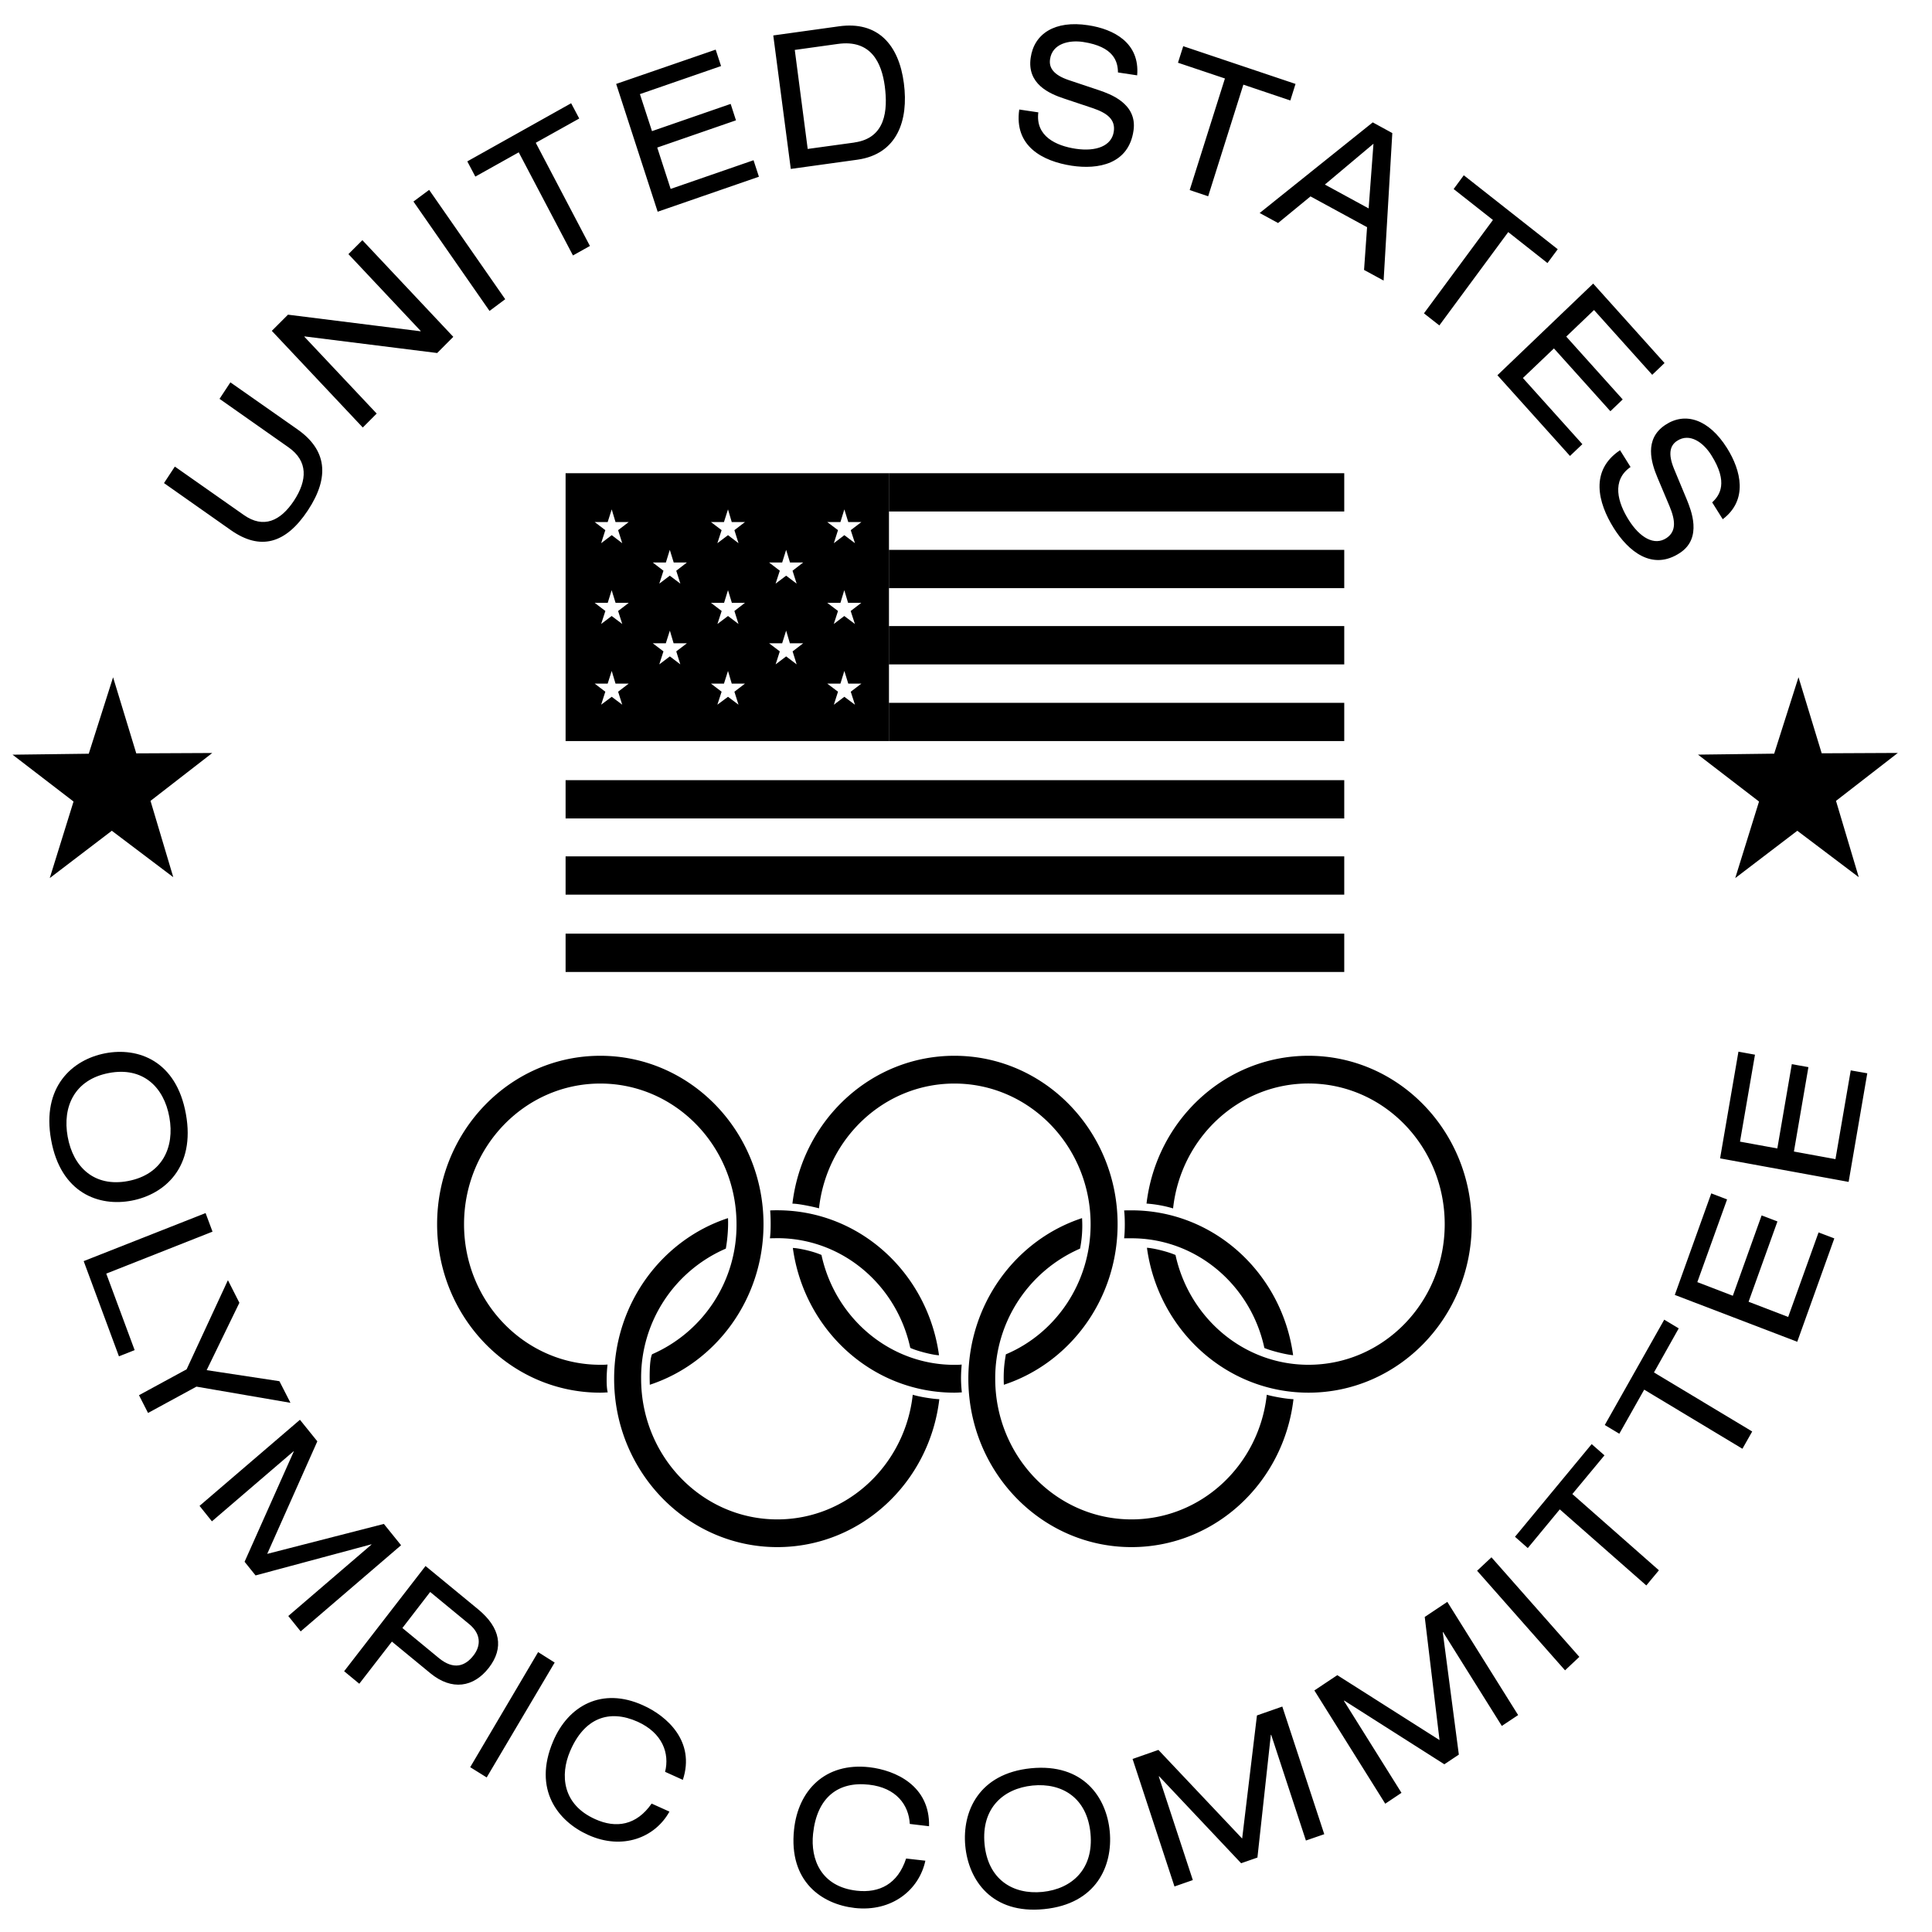 <svg xmlns="http://www.w3.org/2000/svg" width="32" height="32" fill="none"><g fill="#000" clip-path="url(#a)"><path d="m3.517 12.471-1.024.794.377 1.264-1.018-.769-1.028.784.394-1.268-1.01-.776 1.262-.016.403-1.266.384 1.26 1.261-.006Zm27.917 0-1.024.794.377 1.264-1.018-.769-1.028.784.394-1.268-1.011-.777 1.262-.016.403-1.266.384 1.26 1.261-.006ZM2.716 8.002l.18-.274 1.144.803c.324.227.605.1.829-.238.223-.34.234-.656-.089-.883l-1.144-.804.18-.273 1.113.78c.477.336.54.781.17 1.341-.37.56-.793.664-1.272.329l-1.11-.781Zm2.329-2.43-.004.005L6.239 6.85l-.23.231L4.502 5.48l.268-.268 2.195.275.004-.004-1.198-1.274.231-.231 1.506 1.601-.267.268-2.196-.275Zm1.803-2.234.26-.193 1.26 1.811-.26.194-1.26-1.812Zm1.744-.815-.719.402-.133-.252 1.72-.963.134.253-.72.402.897 1.709-.281.157-.898-1.708Zm1.614-1.133 1.648-.568.089.272-1.344.465.2.613 1.303-.451.088.272-1.304.451.222.685 1.373-.475.089.273-1.677.58-.687-2.116Zm3.944.97c.522-.072.556-.537.505-.931-.052-.39-.228-.779-.78-.701l-.711.099.214 1.64.772-.106ZM12.809.587l1.086-.151c.642-.09.993.302 1.076.943.081.617-.111 1.173-.769 1.266l-1.104.153-.29-2.21Zm4.389 1.274c-.05.397.295.554.619.603.338.05.596-.045.631-.286.029-.201-.112-.307-.352-.388l-.473-.158c-.248-.082-.614-.244-.552-.674.057-.402.403-.624.951-.54.43.064.859.294.813.83l-.318-.048c-.002-.177-.064-.427-.577-.505-.233-.035-.512.027-.548.287-.02.135.051.257.308.344l.511.171c.163.057.628.213.564.663-.08.564-.592.65-1.023.585-.482-.074-.958-.322-.87-.931l.316.047Zm3.091-.561-.778-.261.087-.274 1.86.625-.086.274-.778-.262-.583 1.849-.306-.103.584-1.849Zm2.461 1.08-.806.677.725.395.08-1.072Zm-.107 1.383-.937-.51-.537.441-.305-.166 1.873-1.501.324.177-.144 2.443-.324-.176.05-.708Zm2.084-.12-.65-.512.168-.228 1.556 1.225-.17.229-.65-.513L23.84 5.39l-.255-.2 1.143-1.547Zm1.661 1.054 1.182 1.316-.204.195-.964-1.073-.46.44.935 1.041-.204.195-.935-1.04-.514.49.985 1.096-.205.195-1.202-1.337 1.586-1.518Zm.619 3.038c-.322.222-.209.594-.031.876.186.297.427.433.626.301.164-.11.15-.29.05-.529l-.198-.47c-.104-.247-.227-.638.127-.874.33-.221.721-.098 1.023.381.235.375.351.861-.07 1.18l-.175-.279c.129-.119.269-.332-.013-.78-.128-.206-.356-.38-.57-.238-.113.075-.154.21-.047.467l.212.51c.066.165.259.628-.112.875-.463.31-.863-.03-1.1-.408-.265-.423-.398-.955.104-1.29l.174.278ZM2.805 18.503c-.09-.5-.441-.839-1.004-.73-.563.108-.771.554-.68 1.055.09.502.441.841 1.003.733.563-.109.772-.556.681-1.058Zm.274-.052c.16.882-.35 1.33-.896 1.435-.544.105-1.177-.123-1.336-1.005-.16-.88.35-1.33.895-1.435.545-.105 1.178.122 1.337 1.005Zm.326 1.641.115.308-1.76.695.47 1.267-.26.103-.584-1.577 2.02-.796Zm1.223 2.785.183.358-1.557-.268-.802.436-.15-.294.789-.429.684-1.476.19.374-.542 1.116 1.205.183Zm1.73 2.364.285.353-1.663 1.427-.205-.255 1.378-1.183-.003-.004-1.917.515-.182-.226.814-1.825-.003-.005-1.352 1.16-.205-.256 1.663-1.426.288.357-.83 1.864 1.932-.496Zm.91 2.221c.249.205.44.133.575-.043.128-.165.122-.359-.07-.517l-.648-.534-.46.597.603.497Zm-.22-1.524.87.716c.373.307.431.642.18.968-.253.327-.615.384-.97.092l-.637-.524-.54.698-.251-.207 1.348-1.743Zm1.865 1.426.274.173-1.126 1.903-.273-.17 1.125-1.906Zm2.103 1.983c.076-.304-.04-.642-.455-.83-.47-.21-.884-.066-1.12.492-.164.387-.13.877.417 1.122.347.157.684.103.935-.258l.295.133c-.239.432-.778.642-1.344.387-.5-.224-.921-.752-.584-1.548.251-.597.813-.907 1.49-.6.397.177.87.599.66 1.235l-.294-.133Zm4.053.863c-.016-.312-.223-.6-.675-.65-.508-.058-.863.207-.927.813-.045.42.13.876.723.943.376.042.681-.111.818-.533l.319.036c-.104.486-.557.852-1.171.783-.542-.062-1.096-.436-1.004-1.299.068-.647.514-1.116 1.249-1.032.43.05 1.003.305.987.977l-.32-.038Zm2.033-.636c-.49.05-.85.38-.795.968.055.588.469.842.96.794.49-.05.85-.38.795-.968-.055-.588-.468-.843-.96-.794Zm-.026-.286c.865-.085 1.252.478 1.305 1.048.053.57-.223 1.199-1.087 1.285-.866.087-1.253-.478-1.306-1.048-.053-.568.223-1.198 1.088-1.285Zm3.743-.875.42-.147.695 2.114-.304.105-.575-1.751-.006.001-.222 2.032-.27.094-1.358-1.44-.006.003.564 1.716-.304.106-.694-2.112.428-.15 1.387 1.468.245-2.039Zm2.779-1.631.374-.25 1.173 1.875-.27.18-.973-1.555-.005.004.266 2.026-.24.16-1.658-1.055-.005.005.953 1.523-.269.18-1.174-1.876.38-.253 1.693 1.075-.245-2.04Zm.867-.765.238-.223 1.456 1.649-.237.223-1.457-1.65ZM25.835 25l-.53.641-.212-.187 1.27-1.535.212.186-.532.641 1.434 1.263-.209.251L25.835 25Zm1.398-1.983-.412.73-.241-.144.985-1.745.24.144-.41.73 1.627.978-.162.286-1.627-.979Zm.507-1.569.604-1.682.262.1-.493 1.37.588.226.477-1.331.262.1-.478 1.33.656.252.503-1.4.261.099-.614 1.712-2.028-.776Zm.75-2.262.304-1.767.274.05-.248 1.44.618.113.24-1.396.275.049-.24 1.398.688.126.253-1.47.274.048-.309 1.799-2.13-.39ZM14.723 8.472h7.542v-.634h-7.542v.634Zm0 1.27h7.542v-.634h-7.542v.634Zm0 1.263h7.542v-.635h-7.542v.635Zm0 1.269h7.542v-.633h-7.542v.633Zm-5.355 1.282h12.897v-.634H9.368v.634Zm0 1.262h12.897v-.634H9.368v.634Zm0 1.281h12.897v-.635H9.368v.635Z"/><path fill-rule="evenodd" d="M14.724 7.838v4.436H9.368V7.838h5.356Zm-.804 3.485h-.218l.178.134-.069.216.174-.132.176.132-.07-.216.176-.134h-.217l-.065-.21-.065.21Zm-3.855 0H9.85l.176.134-.069.215.175-.131.174.131-.068-.215.175-.134h-.218l-.063-.21-.067.21Zm1.926 0h-.215l.176.134-.07.215.176-.131.174.131-.068-.215.175-.134h-.219l-.062-.21-.067.21Zm-.963-.668h-.216l.177.134-.069.215.175-.132.173.132-.067-.215.176-.134h-.22l-.062-.21-.067.21Zm1.927 0h-.216l.177.134-.069.215.174-.132.174.132-.067-.215.175-.134h-.22l-.062-.21-.066.21Zm-2.889-.67H9.85l.177.135-.07.215.174-.132.175.132-.068-.215.176-.135h-.218l-.065-.21-.065.21Zm1.927 0h-.217l.177.135-.07.215.175-.132.174.132-.068-.215.175-.135h-.217l-.064-.21-.065.21Zm1.927 0h-.218l.178.135-.07.215.174-.132.176.132-.07-.215.176-.135h-.219l-.063-.21-.064.21Zm-2.89-.668h-.218l.177.136-.069.214.174-.132.175.132-.068-.214.176-.136h-.218l-.065-.21-.065.21Zm1.926 0h-.217l.177.136-.07.214.175-.132.174.132-.068-.214.176-.136h-.218l-.064-.21-.066.21Zm-2.891-.67H9.85l.176.134-.069.216.175-.133.174.133-.068-.216.175-.134h-.218l-.063-.21-.067.21Zm1.926 0h-.215l.176.134-.07.216.176-.133.174.133-.068-.216.175-.134h-.219l-.062-.21-.067.21Zm1.929 0h-.218l.178.134-.069.216.174-.133.176.133-.07-.216.176-.134h-.217l-.065-.21-.065.21Z" clip-rule="evenodd"/><path d="M10.066 23.062c-.042.002-.082.005-.123.005-1.494 0-2.703-1.25-2.703-2.79s1.21-2.79 2.703-2.79c1.492 0 2.703 1.25 2.703 2.79 0 1.246-.792 2.3-1.883 2.659-.002-.04-.014-.395.037-.505a2.332 2.332 0 0 0 1.399-2.154c0-1.286-1.01-2.33-2.256-2.33-1.247 0-2.257 1.044-2.257 2.33s1.01 2.328 2.257 2.328c.04 0 .08 0 .12-.004-.018.143-.023.369.003.461Zm6.561-.126c1.092-.358 1.884-1.413 1.884-2.659 0-1.54-1.21-2.79-2.703-2.79-1.382 0-2.52 1.069-2.683 2.45.092-.005.4.063.44.077.128-1.163 1.083-2.067 2.243-2.067 1.246 0 2.256 1.044 2.256 2.33 0 .975-.58 1.808-1.404 2.155-.018.115-.044.25-.033.504Zm-.697.126c-.04.002-.081.005-.122.005-1.364 0-2.49-1.04-2.676-2.397.081.002.313.046.474.116.225 1.04 1.126 1.82 2.202 1.82.04 0 .082 0 .12-.005-.004.085-.023.217.003.461Zm3.54-2.275c.227 1.039 1.126 1.818 2.203 1.818 1.246 0 2.256-1.042 2.256-2.329 0-1.286-1.01-2.33-2.256-2.33-1.161 0-2.117.906-2.243 2.069a2.049 2.049 0 0 0-.44-.08c.163-1.38 1.301-2.448 2.683-2.448 1.492 0 2.703 1.249 2.703 2.79 0 1.538-1.21 2.79-2.703 2.79-1.365 0-2.491-1.044-2.676-2.4.085.004.314.052.474.12Z"/><path d="M15.553 22.447c-.186-1.36-1.314-2.401-2.678-2.401-.04 0-.08 0-.119.003.01.102.014.348-.004.461l.123-.002c1.076 0 1.977.776 2.202 1.817.111.053.388.122.476.122Zm.005.728c-.162 1.382-1.302 2.45-2.683 2.45-1.492 0-2.703-1.25-2.703-2.789 0-1.246.793-2.302 1.886-2.66.006.116-.002.314-.036.505a2.326 2.326 0 0 0-1.403 2.155c0 1.286 1.01 2.33 2.256 2.33 1.16 0 2.115-.904 2.243-2.065.111.036.34.071.44.074Zm5.866 0c-.162 1.382-1.302 2.45-2.683 2.45-1.493 0-2.702-1.25-2.702-2.789 0-1.246.791-2.302 1.883-2.66a1.95 1.95 0 0 1-.033.505 2.34 2.34 0 0 0-1.405 2.155c0 1.286 1.01 2.33 2.257 2.33 1.16 0 2.115-.904 2.241-2.065.062.02.293.068.442.074ZM18.62 20.51h.121c1.076 0 1.977.776 2.201 1.817.098.042.333.105.476.12-.184-1.359-1.313-2.4-2.677-2.4-.04 0-.083 0-.122.002.015.115.015.344 0 .462"/></g><defs><clipPath id="a"><path fill="#fff" d="M0 0h32v32H0z"/></clipPath></defs></svg>